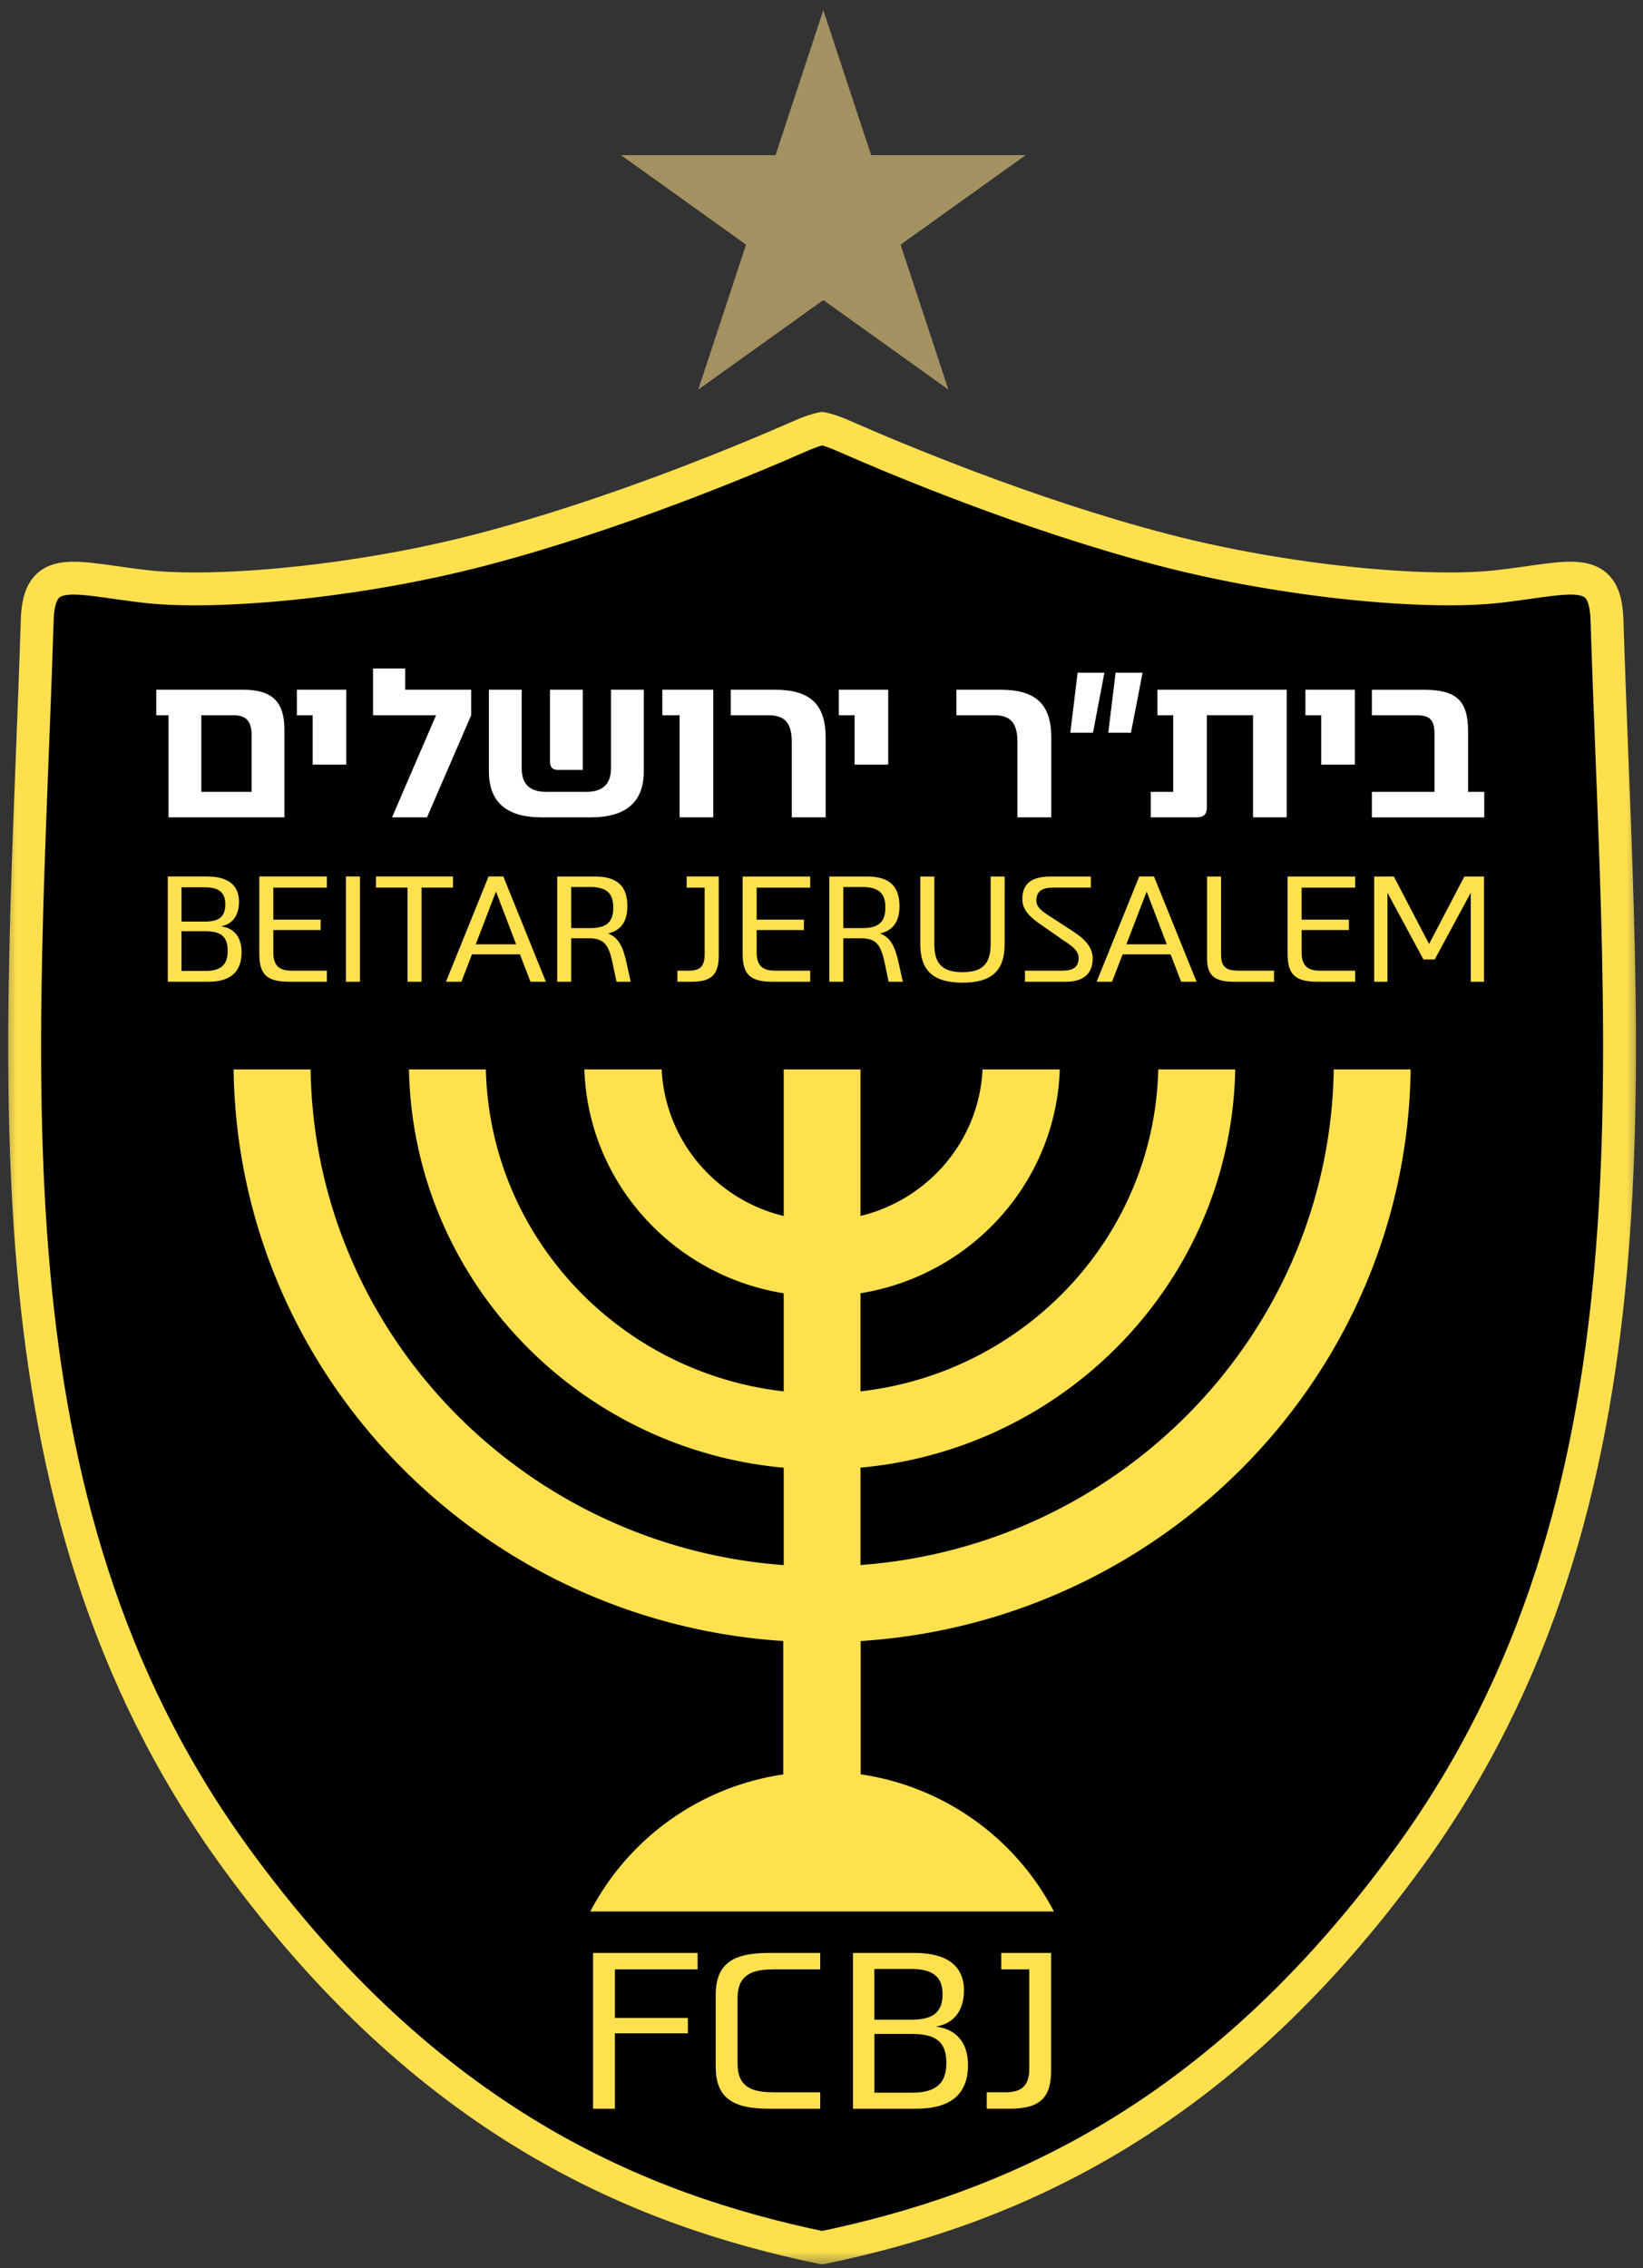 <svg fill="none" height="69" width="50" xmlns="http://www.w3.org/2000/svg" xmlns:xlink="http://www.w3.org/1999/xlink"><rect width="100%" height="100%" fill="#333333" stroke="none"/><clipPath id="a"><path d="m0 0h50v69h-50z"/></clipPath><mask id="b" height="69" maskUnits="userSpaceOnUse" width="50" x="0" y="0"><path d="m50 0h-50v69h50z" fill="#fff"/></mask><mask id="c" height="69" maskUnits="userSpaceOnUse" width="50" x="0" y="0"><path d="m50 0h-50v69h50z" fill="#fff"/></mask><mask id="d" height="69" maskUnits="userSpaceOnUse" width="50" x="0" y="0"><path d="m50 0h-50v69h50z" fill="#fff"/></mask><mask id="e" height="69" maskUnits="userSpaceOnUse" width="50" x="0" y="0"><path d="m50 0h-50v69h50z" fill="#fff"/></mask><mask id="f" height="69" maskUnits="userSpaceOnUse" width="50" x="0" y="0"><path d="m50 0h-50v69h50z" fill="#fff"/></mask><g clip-path="url(#a)"><g mask="url(#b)"><path d="m25.018 68.384c5.54-1.152 11.98-3.78 17.873-11.9 7.89-10.872 6.434-24.136 6.013-37.624-.055-1.732-1.092-1.274-3.275-1.02-2.183.256-6.492-.14-10.197-1.104-4.123-1.071-8.218-2.795-9.766-3.477-.415-.183-.648-.222-.648-.222s-.231.04-.647.222c-1.548.681-5.644 2.406-9.765 3.477-3.706.964-8.015 1.36-10.198 1.105-2.184-.255-3.22-.713-3.275 1.019-.421 13.488-1.877 26.752 6.013 37.624 5.892 8.12 12.333 10.748 17.872 11.9z" fill="#000" stroke="#fee04f" stroke-miterlimit="10"/></g><g mask="url(#c)"><path d="m44.677 24.09v-1.837c0-.938-.354-1.268-1.345-1.268h-1.583v.776h1.365c.394 0 .54.143.54.563v1.767h-1.905v.777h3.42v-.777h-.492zm-3.446-.828v-2.278h-1.504v.777h.48v1.501zm-6.008-2.278v.777h.48v2.33h-.683v.776h1.386c.222 0 .321-.09.321-.297v-2.81h1.405v3.107h1.024v-3.883zm-1.273-.517-.223 1.825h.69l.354-1.825zm-1.156 0-.222 1.825h.69l.347-1.825zm-1.831 4.4h1.03v-2.427c0-1.016-.472-1.456-1.542-1.456h-1.346v.777h1.162c.492 0 .696.246.696.815zm-3.933-1.605v-2.278h-1.503v.777h.48v1.501zm-2.934 1.605h1.03v-2.427c0-1.016-.473-1.456-1.543-1.456h-1.345v.777h1.162c.492 0 .695.246.695.815v2.291zm-2.39 0v-3.883h-1.55v.777h.526v3.106zm-4.97-1.708c0 .181.079.265.244.265h.754v-2.44h-.998zm2.856-2.175h-.998v2.382c0 .485-.243.725-.762.725h-1.201c-.52 0-.755-.24-.755-.725v-2.382h-.998v2.479c0 .932.525 1.404 1.609 1.404h1.49c1.083 0 1.615-.473 1.615-1.404zm-7.662 3.883h1.064l1.345-3.106v-.777h-2.008v-.647h-.979v1.424h1.918zm-1.392-1.605v-2.278h-1.504v.777h.48v1.501zm-2.882.829h-1.53v-2.33h.992c.368 0 .538.181.538.595zm-.25-3.107h-2.651v.777h.374v3.106h3.526v-2.68c0-.84-.38-1.203-1.247-1.203z" fill="#fff"/></g><g mask="url(#d)"><path d="m44.564 26.666-1.074 2.054-1.072-2.054h-.599v3.202h.404v-2.708l1.096 2.03h.343l1.096-2.03v2.708h.404v-3.202h-.6zm-3.324.339v-.339h-2.056v2.352c0 .631.233.85.91.85h1.146v-.338h-1.08c-.382 0-.548-.169-.548-.549v-.686h1.438v-.316h-1.439v-.974h1.63zm-2.468 2.525h-1.096c-.381 0-.516-.133-.516-.494v-2.37h-.427v2.484c0 .527.223.719.822.719h1.216v-.34zm-4.494-.8.617-1.606.613 1.605h-1.23zm1.666 1.138h.47l-1.295-3.202h-.45l-1.296 3.202h.47l.32-.833h1.461zm-3.267-1.518-.683-.444c-.325-.206-.455-.316-.455-.513 0-.274.173-.389.511-.389h1.146v-.338h-1.22c-.571 0-.864.21-.864.686 0 .307.186.522.576.787l.683.476c.301.192.454.33.454.53 0 .27-.162.385-.483.385h-1.15v.338h1.234c.548 0 .826-.242.826-.713 0-.311-.209-.568-.575-.805zm-2.103-1.684h-.427v2.063c0 .6-.255.847-.854.847-.604 0-.86-.247-.86-.847v-2.063h-.426v2.063c0 .81.404 1.167 1.286 1.167.876 0 1.28-.357 1.28-1.167zm-4.91 1.57v-1.25h.58c.51 0 .7.202.7.623 0 .43-.19.627-.7.627zm1.689 1.084c-.111-.531-.255-.801-.57-.92.399-.092.59-.371.59-.828 0-.609-.303-.906-.985-.906h-1.15v3.202h.426v-1.322h.567c.436.01.58.2.696.773l.116.549h.432zm-2.697-2.315v-.339h-2.056v2.352c0 .631.232.85.91.85h1.146v-.338h-1.082c-.38 0-.547-.169-.547-.549v-.686h1.438v-.316h-1.438v-.974h1.63zm-2.785-.34h-.974v.34h.547v2.035c0 .348-.139.49-.463.49h-.367v.338h.445c.595 0 .813-.224.813-.787v-2.415zm-4.488 1.57v-1.249h.58c.51 0 .7.202.7.623 0 .43-.19.627-.7.627h-.58zm1.69 1.085c-.113-.531-.256-.801-.571-.92.4-.092.59-.371.59-.828 0-.609-.303-.906-.985-.906h-1.15v3.202h.426v-1.322h.567c.436.01.58.2.696.773l.116.549h.431zm-4.596-.59.617-1.606.613 1.605h-1.23zm1.667 1.138h.469l-1.295-3.202h-.45l-1.296 3.202h.47l.32-.833h1.461l.32.833zm-2.358-3.202h-2.344v.338h.96v2.864h.427v-2.864h.957zm-2.832 0h-.427v3.202h.427zm-1.007.339v-.339h-2.056v2.352c0 .631.232.85.91.85h1.146v-.338h-1.081c-.381 0-.548-.169-.548-.549v-.686h1.439v-.316h-1.44v-.974zm-3.695 2.534h-.729v-1.208h.73c.473 0 .676.165.676.595.001.425-.203.613-.677.613zm.604-2.027c0 .38-.191.526-.622.526h-.71v-1.043h.71c.432 0 .622.16.622.517zm-.13.668c.343-.06.547-.32.547-.746 0-.503-.334-.768-.965-.768h-1.202v3.202h1.234c.677 0 1.011-.301 1.011-.897 0-.494-.255-.74-.626-.791z" fill="#ffe14f"/></g><g mask="url(#e)"><path d="m31.989 59.415h-1.519v.5h.853v3.014c0 .514-.217.725-.723.725h-.571v.5h.694c.925 0 1.265-.331 1.265-1.164v-3.575zm-4.245 4.252h-1.134v-1.788h1.134c.738 0 1.056.243 1.056.88 0 .63-.318.908-1.056.908zm.94-3c0 .562-.296.78-.968.78h-1.107v-1.545h1.107c.672 0 .968.237.968.765zm-.202.988c.535-.087.853-.473.853-1.103 0-.745-.52-1.138-1.504-1.138h-1.873v4.74h1.924c1.055 0 1.576-.447 1.576-1.327 0-.731-.397-1.097-.976-1.172zm-4.967-1.74h1.446v-.5h-1.57c-1.149 0-1.611.372-1.611 1.292v2.16c0 .915.462 1.287 1.612 1.287h1.569v-.5h-1.446c-.76 0-1.07-.258-1.07-.874v-1.984c0-.617.31-.88 1.07-.88zm-2.285 0v-.5h-3.182v4.74h.665v-2.295h2.22v-.468h-2.22v-1.477z" fill="#ffe14f"/></g><g mask="url(#f)"><path d="m26.187 47.613v-2.962c6.316-.575 11.284-5.769 11.403-12.115h-2.342c-.117 5.07-4.04 9.225-9.061 9.794v-2.985c3.364-.542 5.951-3.37 6.064-6.809h-2.35c-.105 2.164-1.647 3.956-3.714 4.457v-4.457h-2.337v4.458c-2.067-.498-3.608-2.293-3.714-4.458h-2.352c.113 3.443 2.701 6.269 6.066 6.81v2.984c-5.022-.566-8.946-4.722-9.064-9.794h-2.34c.12 6.347 5.089 11.542 11.404 12.117v2.963c-7.969-.588-14.277-7.105-14.398-15.08h-2.343c.123 9.243 7.475 16.791 16.727 17.389v4.059a7.921 7.921 0 0 0 -5.871 4.169h14.108a7.924 7.924 0 0 0 -5.881-4.172v-4.055c9.26-.595 16.615-8.144 16.737-17.39h-2.341c-.122 7.972-6.431 14.49-14.4 15.077z" fill="#ffe14f"/></g><path d="m25.055.31-1.454 4.41h-4.703l3.806 2.723-1.455 4.41 3.806-2.724 3.807 2.725-1.455-4.41 3.806-2.724h-4.703z" fill="#a39161"/></g></svg>
